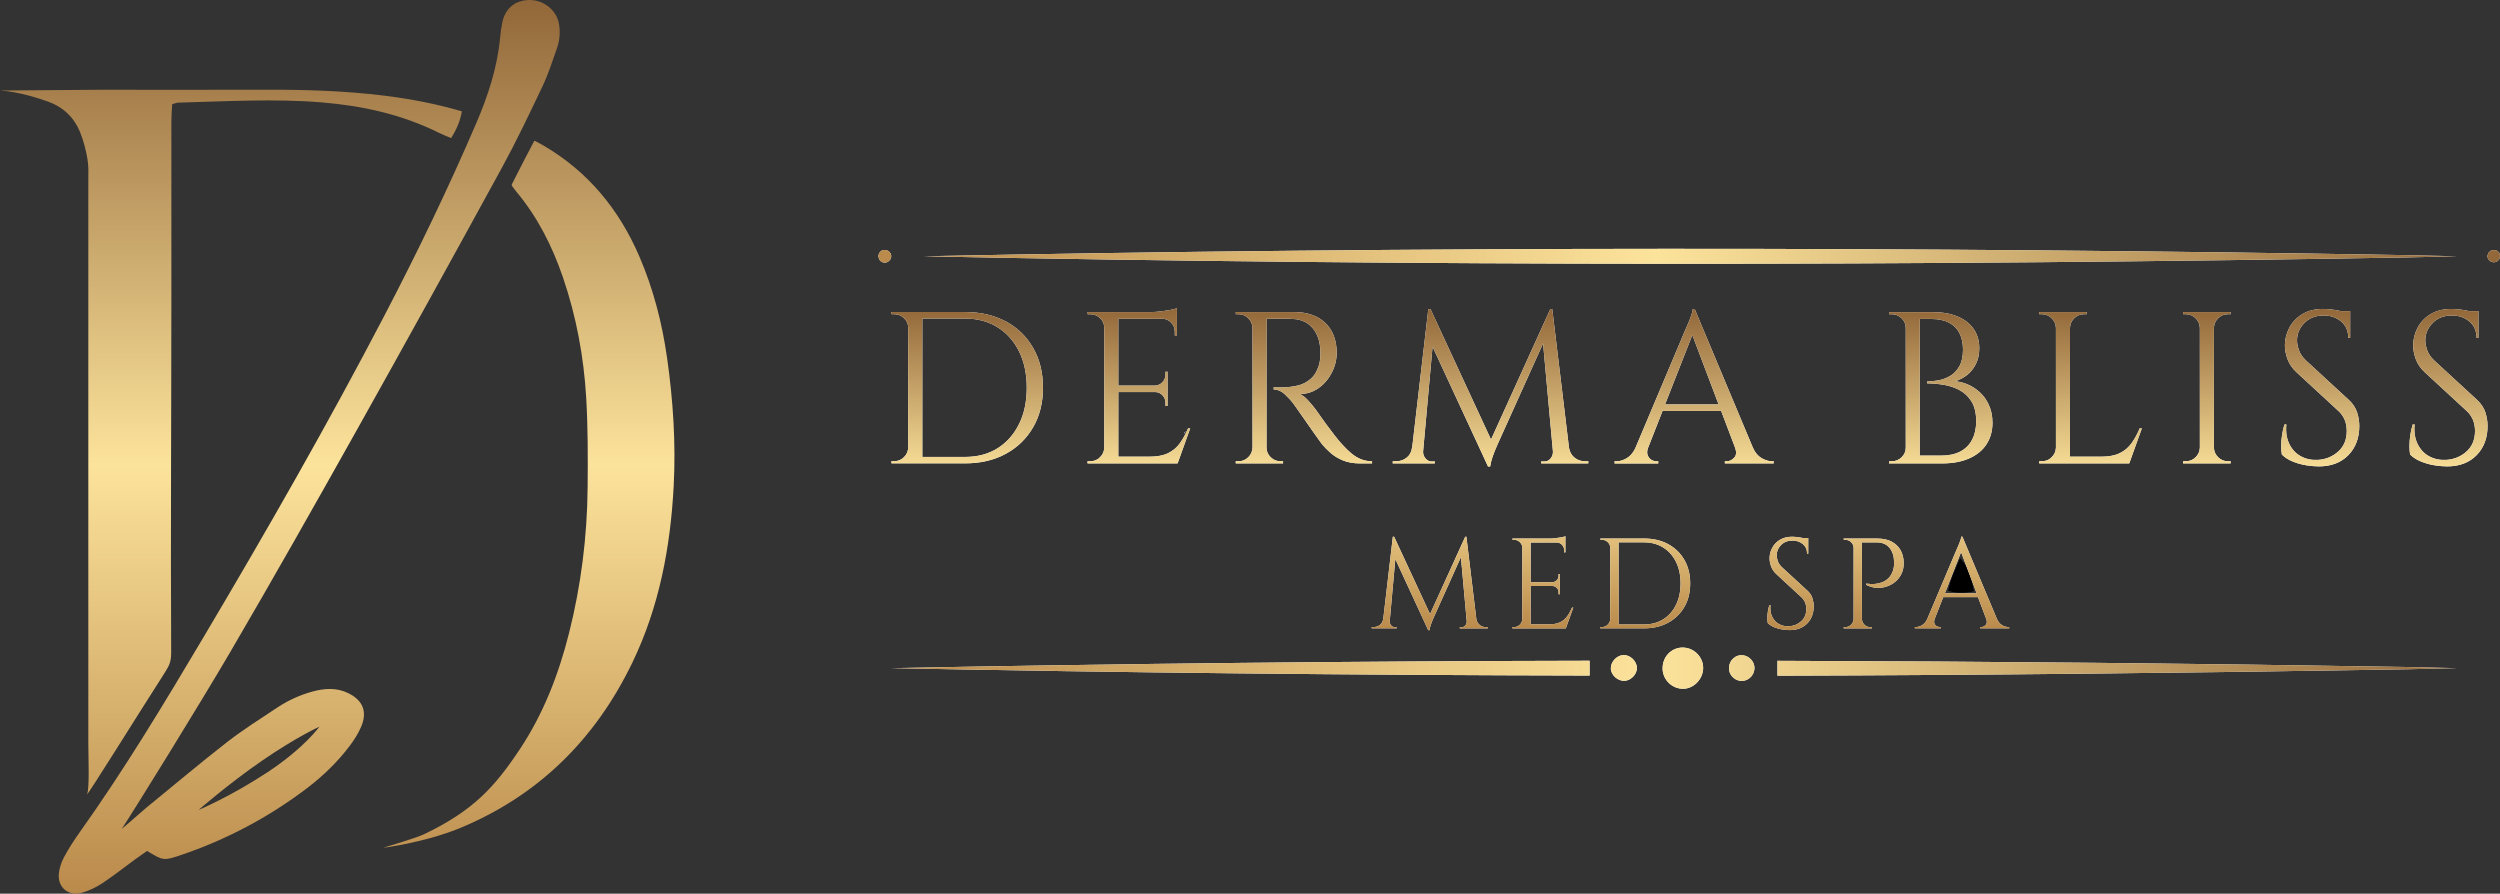 <svg xmlns="http://www.w3.org/2000/svg" xmlns:xlink="http://www.w3.org/1999/xlink" id="Layer_2" data-name="Layer 2" viewBox="0 0 682.15 243.85"><rect x="0" y="0" width="682.15" height="243.85" fill="#333333" stroke="none"/><defs><style> .cls-1 { fill: url(#linear-gradient); } .cls-1, .cls-2, .cls-3, .cls-4, .cls-5, .cls-6, .cls-7, .cls-8, .cls-9, .cls-10, .cls-11, .cls-12, .cls-13, .cls-14, .cls-15, .cls-16, .cls-17, .cls-18, .cls-19, .cls-20, .cls-21, .cls-22, .cls-23, .cls-24, .cls-25, .cls-26, .cls-27 { stroke-width: 0px; } .cls-2 { fill: url(#linear-gradient-25); } .cls-3 { fill: url(#linear-gradient-11); } .cls-4 { fill: url(#linear-gradient-12); } .cls-5 { fill: url(#linear-gradient-13); } .cls-6 { fill: url(#linear-gradient-10); } .cls-7 { fill: url(#linear-gradient-17); } .cls-8 { fill: url(#linear-gradient-16); } .cls-9 { fill: url(#linear-gradient-19); } .cls-10 { fill: url(#linear-gradient-15); } .cls-11 { fill: url(#linear-gradient-23); } .cls-12 { fill: url(#linear-gradient-21); } .cls-13 { fill: url(#linear-gradient-18); } .cls-14 { fill: url(#linear-gradient-14); } .cls-15 { fill: url(#linear-gradient-22); } .cls-16 { fill: url(#linear-gradient-20); } .cls-17 { fill: url(#linear-gradient-24); } .cls-18 { fill: url(#linear-gradient-4); } .cls-19 { fill: url(#linear-gradient-2); } .cls-20 { fill: url(#linear-gradient-3); } .cls-21 { fill: url(#linear-gradient-8); } .cls-22 { fill: url(#linear-gradient-9); } .cls-23 { fill: url(#linear-gradient-7); } .cls-24 { fill: url(#linear-gradient-5); } .cls-25 { fill: url(#linear-gradient-6); } .cls-27 { fill: #fff; } </style><linearGradient id="linear-gradient" x1="92.01" y1="243.85" x2="92.01" y2="0" gradientUnits="userSpaceOnUse"><stop offset="0" stop-color="#ba8a4b"></stop><stop offset=".48" stop-color="#fce39b"></stop><stop offset="1" stop-color="#926739"></stop></linearGradient><linearGradient id="linear-gradient-2" x1="461.01" y1="171.93" x2="461.01" y2="84.09" xlink:href="#linear-gradient"></linearGradient><linearGradient id="linear-gradient-3" x1="461.01" y1="171.93" x2="461.01" y2="84.09" xlink:href="#linear-gradient"></linearGradient><linearGradient id="linear-gradient-4" x1="461.01" y1="171.93" x2="461.01" y2="84.09" xlink:href="#linear-gradient"></linearGradient><linearGradient id="linear-gradient-5" x1="461.01" y1="171.93" x2="461.01" y2="84.09" xlink:href="#linear-gradient"></linearGradient><linearGradient id="linear-gradient-6" x1="461.01" y1="171.93" x2="461.01" y2="84.09" xlink:href="#linear-gradient"></linearGradient><linearGradient id="linear-gradient-7" x1="461.01" y1="171.93" x2="461.01" y2="84.09" xlink:href="#linear-gradient"></linearGradient><linearGradient id="linear-gradient-8" x1="461.01" y1="171.93" x2="461.01" y2="84.09" xlink:href="#linear-gradient"></linearGradient><linearGradient id="linear-gradient-9" x1="461.01" y1="171.93" x2="461.01" y2="84.09" xlink:href="#linear-gradient"></linearGradient><linearGradient id="linear-gradient-10" x1="461.01" y1="171.93" x2="461.01" y2="84.09" xlink:href="#linear-gradient"></linearGradient><linearGradient id="linear-gradient-11" x1="461.01" y1="171.93" x2="461.01" y2="84.09" xlink:href="#linear-gradient"></linearGradient><linearGradient id="linear-gradient-12" x1="461.01" y1="171.93" x2="461.01" y2="84.09" xlink:href="#linear-gradient"></linearGradient><linearGradient id="linear-gradient-13" x1="461.01" y1="171.93" x2="461.01" y2="84.09" xlink:href="#linear-gradient"></linearGradient><linearGradient id="linear-gradient-14" x1="461.01" y1="171.93" x2="461.01" y2="84.09" xlink:href="#linear-gradient"></linearGradient><linearGradient id="linear-gradient-15" x1="461.01" y1="171.93" x2="461.01" y2="84.09" xlink:href="#linear-gradient"></linearGradient><linearGradient id="linear-gradient-16" x1="461.01" y1="171.93" x2="461.01" y2="84.09" xlink:href="#linear-gradient"></linearGradient><linearGradient id="linear-gradient-17" x1="461.01" y1="171.93" x2="461.01" y2="84.09" xlink:href="#linear-gradient"></linearGradient><linearGradient id="linear-gradient-18" x1="239.7" y1="127.91" x2="682.15" y2="127.91" xlink:href="#linear-gradient"></linearGradient><linearGradient id="linear-gradient-19" x1="239.7" y1="127.91" x2="682.15" y2="127.91" xlink:href="#linear-gradient"></linearGradient><linearGradient id="linear-gradient-20" x1="239.7" y1="127.91" x2="682.15" y2="127.91" xlink:href="#linear-gradient"></linearGradient><linearGradient id="linear-gradient-21" x1="239.7" y1="127.91" x2="682.15" y2="127.91" xlink:href="#linear-gradient"></linearGradient><linearGradient id="linear-gradient-22" x1="239.7" y1="127.91" x2="682.15" y2="127.91" xlink:href="#linear-gradient"></linearGradient><linearGradient id="linear-gradient-23" x1="239.7" y1="127.91" x2="682.15" y2="127.91" xlink:href="#linear-gradient"></linearGradient><linearGradient id="linear-gradient-24" x1="239.7" y1="127.91" x2="682.15" y2="127.91" xlink:href="#linear-gradient"></linearGradient><linearGradient id="linear-gradient-25" x1="239.7" y1="127.91" x2="682.15" y2="127.91" xlink:href="#linear-gradient"></linearGradient></defs><g id="Layer_1-2" data-name="Layer 1"><g><g><path class="cls-1" d="M21.85,36.07c.96,2.33,1.59,4.85,2.02,7.34.35,2.03.23,4.14.23,6.22,0,51.15,0,102.29,0,153.44,0,3.36.37,11.8-.33,13.64,0,.55,14.95-23.46,20.83-32.6,1.27-2.13,2.12-2.95,2.11-6.09-.18-31.49.05-65,.05-96.49,0-16.14,0-32.29,0-48.43,0-1.55.14-3.11.22-4.66.74-.2,1.18-.42,1.62-.43,13.1-.34,26.19-1.15,39.3-.06,11.09.93,21.78,3.27,31.8,8.26,1.11.55,2.28.98,3.38,1.46q2.33-3.57,2.94-7.29c-6.87-2.03-13.9-3.37-21.02-4.26-10.8-1.35-21.66-1.67-32.54-1.64-15.03.05-30.06.01-45.09.01-6.87,0-20.49.21-27.36.21,4.99.28,10.88,2.23,13.09,3.02,4.16,1.49,7.11,4.33,8.76,8.34Z"></path><path class="cls-1" d="M95.06,189.15c-3.2-1.58-6.52-1.35-9.82-.45-3.41.94-6.62,2.4-9.56,4.35-4.66,3.09-9.41,6.09-13.81,9.51-7.44,5.79-14.64,11.89-21.95,17.84-1.3,1.06-5.32,4.69-6.7,5.77,3.31-4.98,21.21-33.9,29.68-48.38,11.77-20.13,23.25-40.44,34.65-60.79,13.27-23.69,26.4-47.47,39.43-71.29,3.98-7.28,7.55-14.8,11.11-22.3,1.56-3.3,2.68-6.83,3.9-10.29.74-2.14.92-4.38.53-6.63-.62-3.6-4.03-6.42-7.81-6.49-3.92-.06-6.75,2.11-7.6,5.92-.31,1.4-.51,2.83-.64,4.26-.76,8.21-3.29,15.91-6.52,23.44-7.63,17.77-16.03,35.17-24.97,52.31-15.52,29.76-32.2,58.87-49.32,87.72-10.77,18.14-21.64,36.22-33.89,53.41-1.58,2.21-3.06,4.51-4.34,6.9-.73,1.37-1.24,2.97-1.38,4.52-.33,3.63,2.65,6.14,6.19,5.15,1.97-.54,3.91-1.48,5.62-2.6,3.07-2.02,5.95-4.31,8.92-6.48,1.14-.83,2.3-1.63,3.35-2.37,4.36,2.65,4.49,2.73,9.12,1.17,12.52-4.23,24.06-10.33,34.57-18.33,4.34-3.3,8.25-7.09,11.55-11.44,1.24-1.65,2.39-3.43,3.19-5.32,1.72-4.08.45-7.16-3.5-9.11ZM73.1,210.64c-10.02,6.63-18.92,10.37-18.92,10.37,0,0,8.05-7.06,17.37-13.48,9.32-6.42,15.6-9.25,15.6-9.25,0,0-4.02,5.72-14.05,12.36Z"></path><path class="cls-1" d="M182.02,97.67c-1.35-9.52-3.73-18.79-7.55-27.66-5.54-12.86-13.99-23.19-26.18-30.3-.73-.43-1.27-.7-2.31-1.25-.09-.05-.2-.02-.25.07-1.93,3.6-3.92,7.55-6.07,11.77-.07.13-.05.3.04.42.46.62.78,1.1,1.15,1.53,5.83,6.96,9.83,14.9,12.76,23.44,3.64,10.66,5.68,21.65,6.34,32.84.48,8.13.46,16.29.39,24.44-.12,13.47-1.79,26.77-5.09,39.84-2.83,11.22-6.96,21.92-13.41,31.62-6.89,10.36-12.72,16.77-26.1,23.18-2.3,1.1-10,3.32-11.21,3.72,0,0,10.82-1.32,20.63-5.24,21.71-8.9,37.29-24.37,47.39-45.31,7.32-15.18,10.4-31.48,11.27-48.22.61-11.68-.16-23.33-1.8-34.89Z"></path></g><g><path class="cls-27" d="M323.22,118.29c.12-.25.24-.5.36-.76-.16.21-.32.42-.48.63,0,0,.12.12.12.12Z"></path><path class="cls-26" d="M538.61,161.34c-2.31.49-4.59.62-7.04-.14.65-3.2,1.98-5.98,3.28-8.89,2.11,2.38,2.97,4.47,3.76,9.03Z"></path><g><g><path class="cls-27" d="M274.43,87.71c-3.18-1.71-6.88-2.57-11.11-2.57h-20.08l.06.59h.71c1.03,0,1.92.36,2.67,1.09.75.73,1.13,1.6,1.13,2.62v32.69c-.04,1.02-.42,1.9-1.16,2.62-.73.73-1.61,1.09-2.64,1.09h-.77v.59h20.08c4.22,0,7.93-.86,11.11-2.6,3.18-1.73,5.67-4.14,7.46-7.23,1.8-3.09,2.7-6.7,2.7-10.83s-.9-7.75-2.7-10.86c-1.8-3.11-4.28-5.52-7.46-7.23ZM278.05,115.71c-1.4,2.83-3.36,5.04-5.86,6.61-2.51,1.57-5.46,2.36-8.85,2.36h-11.67v-37.76h11.67c3.36,0,6.3.79,8.83,2.36,2.53,1.57,4.49,3.78,5.89,6.61,1.4,2.83,2.1,6.14,2.1,9.91s-.7,7.08-2.1,9.91Z"></path><path class="cls-27" d="M321.97,120.9c-.83,1.18-1.91,2.1-3.23,2.74-1.32.65-3.03.97-5.12.97h-8.47v-17.64h10.01c.79,0,1.46.29,2.01.86.55.57.83,1.25.83,2.04v.88h.59v-9.32h-.59v.83c0,.79-.28,1.47-.83,2.04-.55.57-1.22.88-2.01.91h-10.01v-18.23h12.37c.78.12,1.46.46,2.02,1.03.67.69,1.01,1.5,1.01,2.45v1.06h.59v-7.43c-.36.16-.95.32-1.78.47s-1.73.29-2.69.41c-.97.12-1.89.18-2.75.18h-17.18l.06.59h.71c1.03,0,1.92.36,2.67,1.09.75.73,1.13,1.6,1.13,2.62v32.69c-.04,1.02-.42,1.9-1.16,2.62-.73.73-1.61,1.09-2.64,1.09h-.77v.59h24.58l3.44-9.56h-.59c-.63,1.5-1.36,2.83-2.19,4.01Z"></path><path class="cls-27" d="M374.39,125.86c-1.15,0-2.18-.2-3.11-.59-.93-.39-1.79-.92-2.58-1.59-.79-.67-1.58-1.43-2.37-2.3-.59-.63-1.3-1.47-2.13-2.54-.83-1.06-1.65-2.14-2.46-3.25-.81-1.1-1.75-2.42-2.81-3.95-.59-.79-1.28-1.6-2.07-2.45-.79-.84-1.52-1.41-2.19-1.68,1.9,0,3.6-.54,5.12-1.62,1.52-1.08,2.72-2.49,3.61-4.22.89-1.73,1.33-3.54,1.33-5.43,0-1.73-.27-3.27-.8-4.63-.53-1.36-1.29-2.52-2.28-3.48-.99-.96-2.2-1.7-3.64-2.21-1.44-.51-3.05-.77-4.83-.77h-15.99v.59h.77c1.03,0,1.9.36,2.64,1.09.73.73,1.12,1.6,1.16,2.62v32.69c-.04,1.02-.42,1.9-1.16,2.62-.73.73-1.61,1.09-2.64,1.09h-.77v.59h12.91v-.59h-.71c-1.03,0-1.92-.36-2.67-1.09-.75-.73-1.13-1.6-1.13-2.62v-35.16c1.5,0,2.82-.01,3.94-.03,1.16-.02,2.3.01,3.41.09,2.21.12,3.98.97,5.3,2.57,1.32,1.59,2,3.73,2.04,6.4.04.63.02,1.27-.06,1.92-.08.65-.18,1.19-.3,1.62-.55,1.77-1.36,3.09-2.43,3.95-1.07.87-2.21,1.44-3.44,1.71-1.22.28-2.35.43-3.38.47-.87.04-1.92.04-3.14,0v.59c1.07,0,2.05.41,2.96,1.24.91.83,1.74,1.73,2.49,2.71.08.12.38.54.89,1.27.51.73,1.12,1.6,1.84,2.62.71,1.02,1.43,2.06,2.16,3.1.73,1.04,1.36,1.94,1.9,2.68.53.75.86,1.2.98,1.36.63.75,1.4,1.53,2.31,2.33.91.81,2.02,1.49,3.35,2.04,1.32.55,2.89.83,4.71.83h3.26v-.59Z"></path><path class="cls-27" d="M429.65,124.89c-.81-.63-1.31-1.52-1.52-2.65l-4.58-37.91h-.53l-16.18,35.6-16.52-35.6h-.59l-4.41,37.82h-.03c-.16,1.18-.65,2.09-1.48,2.74s-1.78.97-2.84.97h-.95v.59h11.49v-.53h-.89c-.63,0-1.18-.27-1.63-.8-.45-.53-.68-1.11-.68-1.74v-.2l2.58-28.58,15.13,32.68h.59c.12-.83.33-1.7.65-2.63.32-.92.77-2.05,1.36-3.39l12.42-27.55,2.69,29.49h0v.18c0,.63-.22,1.21-.65,1.74-.44.53-.99.8-1.66.8h-.89v.53h12.85v-.59h-.95c-1.03,0-1.95-.32-2.78-.97Z"></path><path class="cls-27" d="M473.18,124.89c-.59.65-1.26.97-2.01.97h-.53v.59h13.33v-.59h-.47c-.91,0-1.86-.29-2.84-.86-.99-.57-1.78-1.52-2.37-2.86h0l-15.87-37.82h-.53c0,.32-.11.81-.33,1.47-.22.67-.47,1.36-.77,2.07-.3.71-.66,1.55-1.1,2.54l-13.53,32.01c-.61,1.19-1.36,2.07-2.26,2.6-.97.57-1.91.86-2.81.86h-.53v.59h11.91v-.59h-.53c-.47,0-.94-.15-1.39-.44-.45-.29-.78-.72-.98-1.27-.18-.5-.15-1.09.05-1.78l4.03-10.26h15.98l3.85,10.17c.37,1.11.29,1.98-.28,2.6ZM454.33,110.34l7.44-18.94,7.16,18.94h-14.61Z"></path><path class="cls-27" d="M523.83,126.45h6.04c2.92,0,5.42-.46,7.49-1.39,2.07-.92,3.64-2.22,4.71-3.89,1.07-1.67,1.6-3.61,1.6-5.81,0-1.97-.41-3.75-1.21-5.34-.81-1.59-1.97-2.92-3.49-3.98-1.52-1.06-3.33-1.75-5.42-2.06,1.1-.31,2.15-.86,3.14-1.62.99-.77,1.8-1.77,2.43-3.01.63-1.24.95-2.68.95-4.34,0-1.97-.49-3.69-1.48-5.16-.99-1.48-2.44-2.63-4.35-3.45-1.92-.83-4.26-1.24-7.02-1.24h-11.79l.06.59h.71c1.03,0,1.92.36,2.67,1.09.75.73,1.13,1.6,1.13,2.62v32.69c0,1.02-.38,1.9-1.13,2.62-.75.73-1.64,1.09-2.67,1.09h-.71l-.06.59h8.41ZM526.97,87.04c1.9,0,3.48.32,4.77.97,1.28.65,2.25,1.6,2.9,2.86.65,1.26.98,2.77.98,4.54,0,1.89-.34,3.41-1.01,4.57-.67,1.16-1.52,2.04-2.55,2.63-1.03.59-2.09.98-3.2,1.18-1.11.2-2.11.29-3.02.29v.53c1.42,0,2.91.13,4.47.38,1.56.26,3.01.74,4.35,1.45,1.34.71,2.44,1.75,3.29,3.13.85,1.38,1.27,3.17,1.27,5.37,0,1.97-.38,3.66-1.13,5.07-.75,1.42-1.84,2.49-3.26,3.22-1.42.73-3.16,1.09-5.21,1.09h-5.8v-37.29h3.14Z"></path><path class="cls-27" d="M581.64,120.9c-.83,1.18-1.91,2.1-3.23,2.74-1.32.65-3.03.97-5.12.97h-8.47v-35.16c.04-1.02.42-1.9,1.15-2.62.73-.73,1.61-1.09,2.64-1.09h.77v-.59h-12.97v.59h.77c1.03,0,1.9.36,2.64,1.09.73.73,1.12,1.6,1.16,2.62v32.69c-.04,1.02-.42,1.9-1.16,2.62-.73.73-1.61,1.09-2.64,1.09h-.77v.59h24.58l3.44-9.56h-.59c-.63,1.5-1.36,2.83-2.19,4.01Z"></path><path class="cls-27" d="M603.91,85.15h-8.23v.59h.77c1.03,0,1.9.36,2.64,1.09.73.73,1.12,1.6,1.16,2.62v32.69c-.04,1.02-.42,1.9-1.16,2.62-.73.73-1.61,1.09-2.64,1.09h-.77v.59h12.97v-.59h-.77c-1.03,0-1.91-.36-2.64-1.09-.73-.73-1.12-1.6-1.15-2.62v-32.69c.04-1.02.42-1.9,1.15-2.62.73-.73,1.61-1.09,2.64-1.09h.77v-.59h-4.74Z"></path><path class="cls-27" d="M640.81,109.04l-11.67-10.74c-.91-.87-1.53-1.8-1.87-2.8-.34-1-.5-1.88-.5-2.63,0-1.81.67-3.39,2.01-4.75,1.34-1.36,3.1-2.04,5.27-2.04,1.86,0,3.44.54,4.74,1.62,1.3,1.08,1.95,2.57,1.95,4.45h.53v-7.26h-2.52c-.23-.05-.46-.1-.71-.15-.69-.14-1.4-.25-2.13-.32-.73-.08-1.41-.12-2.04-.12-2.25,0-4.16.48-5.72,1.45-1.56.96-2.73,2.21-3.52,3.75-.79,1.53-1.18,3.13-1.18,4.78,0,1.14.24,2.37.71,3.69.47,1.32,1.3,2.53,2.49,3.63l11.37,10.5c.75.67,1.32,1.47,1.72,2.39.39.92.59,1.96.59,3.1,0,2.36-.78,4.24-2.34,5.63-1.56,1.4-3.43,2.15-5.6,2.27-1.74.08-3.29-.27-4.65-1.03s-2.4-1.9-3.11-3.39c-.71-1.49-.97-3.25-.77-5.25h-.53c-.28.87-.49,1.82-.65,2.86-.16,1.04-.24,2.04-.24,2.98s.06,1.73.18,2.36c.79.79,1.79,1.43,2.99,1.92,1.2.49,2.45.84,3.73,1.03,1.28.2,2.4.29,3.35.29,3.4,0,6.09-1.02,8.08-3.07,1.99-2.04,2.99-4.7,2.99-7.97,0-1.18-.2-2.4-.59-3.66-.4-1.26-1.18-2.44-2.37-3.54Z"></path><path class="cls-27" d="M678.18,112.58c-.4-1.26-1.18-2.44-2.37-3.54l-11.67-10.74c-.91-.87-1.53-1.8-1.87-2.8-.34-1-.5-1.88-.5-2.63,0-1.81.67-3.39,2.01-4.75,1.34-1.36,3.1-2.04,5.27-2.04,1.86,0,3.44.54,4.74,1.62,1.3,1.08,1.95,2.57,1.95,4.45h.53v-7.26h-2.52c-.23-.05-.46-.1-.71-.15-.69-.14-1.4-.25-2.13-.32-.73-.08-1.41-.12-2.04-.12-2.25,0-4.16.48-5.72,1.45-1.56.96-2.73,2.21-3.52,3.75-.79,1.53-1.18,3.13-1.18,4.78,0,1.14.24,2.37.71,3.69.47,1.32,1.3,2.53,2.49,3.63l11.37,10.5c.75.67,1.32,1.47,1.72,2.39.39.92.59,1.96.59,3.1,0,2.36-.78,4.24-2.34,5.63-1.56,1.4-3.43,2.15-5.6,2.27-1.74.08-3.29-.27-4.65-1.03s-2.4-1.9-3.11-3.39c-.71-1.49-.97-3.25-.77-5.25h-.53c-.28.87-.49,1.82-.65,2.86-.16,1.04-.24,2.04-.24,2.98s.06,1.73.18,2.36c.79.79,1.79,1.43,2.99,1.92,1.2.49,2.45.84,3.73,1.03,1.28.2,2.4.29,3.35.29,3.4,0,6.09-1.02,8.08-3.07,1.99-2.04,2.99-4.7,2.99-7.97,0-1.18-.2-2.4-.59-3.66Z"></path><path class="cls-27" d="M403.74,170.51c-.48-.37-.78-.9-.9-1.57l-2.72-22.49h-.32l-9.6,21.12-9.8-21.12h-.35l-2.62,22.44h-.02c-.09.7-.39,1.24-.88,1.63-.49.38-1.05.58-1.69.58h-.56v.35h6.82v-.32h-.53c-.38,0-.7-.16-.97-.47-.27-.32-.4-.66-.4-1.03v-.12l1.53-16.95,8.97,19.39h.35c.07-.49.2-1.01.39-1.56.19-.55.46-1.22.81-2.01l7.37-16.34,1.59,17.5v.1c0,.37-.13.72-.39,1.03-.26.31-.59.47-.98.47h-.53v.32h7.62v-.35h-.56c-.61,0-1.16-.19-1.65-.58Z"></path><path class="cls-27" d="M427.63,168.15c-.49.7-1.13,1.24-1.92,1.63-.79.38-1.8.58-3.04.58h-5.02v-10.46h5.94c.47,0,.87.17,1.19.51.33.34.49.74.49,1.21v.53h.35v-5.53h-.35v.49c0,.47-.16.87-.49,1.21-.33.34-.73.52-1.19.54h-5.94v-10.82h7.34c.46.07.87.27,1.2.61.4.41.6.89.6,1.45v.63h.35v-4.41c-.21.09-.56.19-1.05.28-.49.09-1.02.17-1.6.24-.57.07-1.12.11-1.63.11h-10.19l.04.35h.42c.61,0,1.14.22,1.58.65.44.43.67.95.67,1.56v19.39c-.02.61-.25,1.13-.69,1.56s-.95.65-1.56.65h-.46v.35h14.58l2.04-5.67h-.35c-.38.89-.81,1.68-1.3,2.38Z"></path><path class="cls-27" d="M455.16,148.46c-1.89-1.01-4.08-1.52-6.59-1.52h-11.91l.04.35h.42c.61,0,1.14.22,1.58.65.44.43.67.95.67,1.56v19.39c-.02.61-.25,1.13-.69,1.56s-.95.65-1.56.65h-.46v.35h11.91c2.51,0,4.7-.51,6.59-1.54,1.89-1.03,3.36-2.46,4.43-4.29s1.6-3.97,1.6-6.42-.53-4.6-1.6-6.44c-1.07-1.84-2.54-3.27-4.43-4.29ZM457.3,165.07c-.83,1.68-1.99,2.99-3.48,3.92-1.49.93-3.24,1.4-5.25,1.4h-6.92v-22.4h6.92c1.99,0,3.74.47,5.24,1.4,1.5.93,2.66,2.24,3.5,3.92.83,1.68,1.25,3.64,1.25,5.88s-.42,4.2-1.25,5.88Z"></path><path class="cls-27" d="M493.12,161.12l-6.92-6.37c-.54-.51-.91-1.07-1.11-1.66-.2-.59-.3-1.11-.3-1.56,0-1.07.4-2.01,1.19-2.82.8-.8,1.84-1.21,3.13-1.21,1.1,0,2.04.32,2.81.96s1.16,1.52,1.16,2.64h.32v-4.3h-1.51c-.14-.03-.26-.06-.4-.09-.41-.08-.83-.15-1.26-.19-.43-.05-.84-.07-1.21-.07-1.33,0-2.47.29-3.39.86-.93.57-1.62,1.31-2.09,2.22-.47.91-.7,1.86-.7,2.83,0,.68.14,1.41.42,2.19.28.78.77,1.5,1.48,2.15l6.75,6.23c.44.4.78.87,1.02,1.42.23.55.35,1.16.35,1.84,0,1.4-.46,2.51-1.39,3.34s-2.03,1.28-3.32,1.35c-1.03.05-1.95-.16-2.76-.61s-1.42-1.12-1.84-2.01c-.42-.89-.57-1.93-.46-3.12h-.32c-.16.51-.29,1.08-.39,1.7-.09.62-.14,1.21-.14,1.77s.04,1.03.11,1.4c.47.47,1.06.85,1.77,1.14.71.29,1.45.5,2.21.61.76.12,1.42.17,1.99.17,2.01,0,3.61-.61,4.8-1.82,1.18-1.21,1.77-2.79,1.77-4.72,0-.7-.12-1.42-.35-2.17-.23-.75-.7-1.45-1.41-2.1Z"></path><path class="cls-27" d="M516.1,147.75c-1.08-.54-2.37-.8-3.87-.8h-9.17l.04.35h.42c.61,0,1.14.22,1.58.65.44.43.67.95.67,1.56v19.39c-.02.61-.25,1.13-.69,1.56s-.95.65-1.56.65h-.46v.35h7.69v-.35h-.46c-.61,0-1.13-.22-1.56-.65-.43-.43-.66-.95-.69-1.56v-20.9h4.04c1.5,0,2.66.49,3.48,1.47.82.98,1.24,2.28,1.26,3.89.02.37.01.75-.04,1.14-.05.38-.1.71-.18.96-.3,1-.76,1.79-1.35,2.34-.6.56-1.24.95-1.93,1.17s-1.35.35-1.97.38-1.33,0-2.13-.12v.35c.89.47,1.81.74,2.76.81.95.07,1.87-.04,2.76-.33.89-.29,1.69-.73,2.39-1.31.7-.58,1.27-1.3,1.69-2.15.42-.85.63-1.81.63-2.89,0-1.4-.29-2.61-.88-3.62-.59-1.02-1.42-1.79-2.49-2.33Z"></path><path class="cls-27" d="M546.29,170.58c-.59-.34-1.05-.9-1.41-1.7h0l-9.42-22.44h-.32c0,.19-.06.48-.19.88-.13.4-.28.81-.46,1.23s-.39.92-.65,1.5l-8.03,18.99c-.36.71-.81,1.23-1.34,1.54-.57.34-1.13.51-1.67.51h-.32v.35h7.06v-.35h-.32c-.28,0-.56-.09-.83-.26-.27-.17-.46-.43-.58-.75-.11-.31-.08-.68.05-1.11l2.37-6.03h9.48l2.28,6.03c.22.66.17,1.18-.16,1.54-.35.38-.75.58-1.19.58h-.32v.35h7.91v-.35h-.28c-.54,0-1.1-.17-1.69-.51ZM530.68,161.89l4.42-11.24,4.25,11.24h-8.67Z"></path></g><g><path class="cls-19" d="M274.43,87.71c-3.18-1.71-6.88-2.57-11.11-2.57h-20.08l.06.59h.71c1.03,0,1.92.36,2.67,1.09.75.73,1.13,1.6,1.13,2.62v32.69c-.04,1.02-.42,1.9-1.16,2.62-.73.73-1.61,1.09-2.64,1.09h-.77v.59h20.08c4.22,0,7.93-.86,11.11-2.6,3.18-1.73,5.67-4.14,7.46-7.23,1.8-3.09,2.7-6.7,2.7-10.83s-.9-7.75-2.7-10.86c-1.8-3.11-4.28-5.52-7.46-7.23ZM278.05,115.71c-1.4,2.83-3.36,5.04-5.86,6.61-2.51,1.57-5.46,2.36-8.85,2.36h-11.67v-37.76h11.67c3.36,0,6.3.79,8.83,2.36,2.53,1.57,4.49,3.78,5.89,6.61,1.4,2.83,2.1,6.14,2.1,9.91s-.7,7.08-2.1,9.91Z"></path><path class="cls-20" d="M321.97,120.9c-.83,1.18-1.91,2.1-3.23,2.74-1.32.65-3.03.97-5.12.97h-8.47v-17.64h10.01c.79,0,1.46.29,2.01.86.55.57.83,1.25.83,2.04v.88h.59v-9.32h-.59v.83c0,.79-.28,1.47-.83,2.04-.55.57-1.22.88-2.01.91h-10.01v-18.23h12.37c.78.12,1.46.46,2.02,1.03.67.69,1.01,1.5,1.01,2.45v1.06h.59v-7.43c-.36.16-.95.32-1.78.47s-1.73.29-2.69.41c-.97.12-1.89.18-2.75.18h-17.18l.06.59h.71c1.03,0,1.92.36,2.67,1.09.75.73,1.13,1.6,1.13,2.62v32.69c-.04,1.02-.42,1.9-1.16,2.62-.73.73-1.61,1.09-2.64,1.09h-.77v.59h24.58l3.44-9.56h-.59c-.63,1.5-1.36,2.83-2.19,4.01Z"></path><path class="cls-18" d="M374.39,125.86c-1.15,0-2.18-.2-3.11-.59-.93-.39-1.79-.92-2.58-1.59-.79-.67-1.58-1.43-2.37-2.3-.59-.63-1.3-1.47-2.13-2.54-.83-1.06-1.65-2.14-2.46-3.25-.81-1.1-1.75-2.42-2.81-3.95-.59-.79-1.28-1.6-2.07-2.45-.79-.84-1.52-1.41-2.19-1.68,1.9,0,3.6-.54,5.12-1.62,1.52-1.08,2.72-2.49,3.61-4.22.89-1.73,1.33-3.54,1.33-5.43,0-1.73-.27-3.27-.8-4.63-.53-1.36-1.29-2.52-2.28-3.48-.99-.96-2.2-1.7-3.64-2.21-1.44-.51-3.05-.77-4.83-.77h-15.99v.59h.77c1.03,0,1.9.36,2.64,1.09.73.73,1.12,1.6,1.16,2.62v32.69c-.04,1.02-.42,1.9-1.16,2.62-.73.73-1.61,1.09-2.64,1.09h-.77v.59h12.91v-.59h-.71c-1.03,0-1.92-.36-2.67-1.09-.75-.73-1.13-1.6-1.13-2.62v-35.16c1.5,0,2.82-.01,3.94-.03,1.16-.02,2.3.01,3.41.09,2.21.12,3.98.97,5.3,2.57,1.32,1.59,2,3.73,2.04,6.4.04.63.02,1.27-.06,1.92-.08.65-.18,1.19-.3,1.62-.55,1.77-1.36,3.09-2.43,3.95-1.07.87-2.21,1.44-3.44,1.71-1.22.28-2.35.43-3.38.47-.87.04-1.92.04-3.14,0v.59c1.07,0,2.05.41,2.96,1.24.91.83,1.74,1.73,2.49,2.71.08.12.38.54.89,1.27.51.73,1.12,1.6,1.84,2.62.71,1.02,1.43,2.06,2.16,3.1.73,1.04,1.36,1.94,1.9,2.68.53.75.86,1.2.98,1.36.63.75,1.4,1.53,2.31,2.33.91.81,2.02,1.49,3.35,2.04,1.32.55,2.89.83,4.71.83h3.26v-.59Z"></path><path class="cls-24" d="M429.65,124.89c-.81-.63-1.31-1.52-1.52-2.65l-4.58-37.91h-.53l-16.18,35.6-16.52-35.6h-.59l-4.41,37.82h-.03c-.16,1.18-.65,2.09-1.48,2.74s-1.78.97-2.84.97h-.95v.59h11.49v-.53h-.89c-.63,0-1.18-.27-1.63-.8-.45-.53-.68-1.11-.68-1.74v-.2l2.58-28.58,15.13,32.68h.59c.12-.83.33-1.7.65-2.63.32-.92.77-2.05,1.36-3.39l12.42-27.55,2.69,29.49h0v.18c0,.63-.22,1.21-.65,1.74-.44.53-.99.8-1.66.8h-.89v.53h12.85v-.59h-.95c-1.03,0-1.95-.32-2.78-.97Z"></path><path class="cls-25" d="M473.18,124.89c-.59.65-1.26.97-2.01.97h-.53v.59h13.33v-.59h-.47c-.91,0-1.86-.29-2.84-.86-.99-.57-1.78-1.52-2.37-2.86h0l-15.87-37.82h-.53c0,.32-.11.81-.33,1.47-.22.67-.47,1.36-.77,2.07-.3.71-.66,1.55-1.1,2.54l-13.53,32.01c-.61,1.19-1.36,2.07-2.26,2.6-.97.57-1.91.86-2.81.86h-.53v.59h11.91v-.59h-.53c-.47,0-.94-.15-1.39-.44-.45-.29-.78-.72-.98-1.27-.18-.5-.15-1.09.05-1.78l4.03-10.26h15.98l3.85,10.17c.37,1.11.29,1.98-.28,2.6ZM454.33,110.34l7.44-18.94,7.16,18.94h-14.61Z"></path><path class="cls-23" d="M523.83,126.45h6.04c2.92,0,5.42-.46,7.49-1.39,2.07-.92,3.64-2.22,4.71-3.89,1.07-1.67,1.6-3.61,1.6-5.81,0-1.97-.41-3.75-1.21-5.34-.81-1.59-1.97-2.92-3.49-3.98-1.52-1.06-3.33-1.75-5.42-2.06,1.1-.31,2.15-.86,3.14-1.62.99-.77,1.8-1.77,2.43-3.01.63-1.24.95-2.68.95-4.34,0-1.97-.49-3.69-1.48-5.16-.99-1.48-2.44-2.63-4.35-3.45-1.92-.83-4.26-1.24-7.02-1.24h-11.79l.06.59h.71c1.03,0,1.92.36,2.67,1.09.75.73,1.13,1.6,1.13,2.62v32.69c0,1.02-.38,1.9-1.13,2.62-.75.73-1.64,1.09-2.67,1.09h-.71l-.06.59h8.41ZM526.97,87.04c1.9,0,3.48.32,4.77.97,1.28.65,2.25,1.6,2.9,2.86.65,1.26.98,2.77.98,4.54,0,1.89-.34,3.41-1.01,4.57-.67,1.16-1.52,2.04-2.55,2.63-1.03.59-2.09.98-3.2,1.18-1.11.2-2.11.29-3.02.29v.53c1.42,0,2.91.13,4.47.38,1.56.26,3.01.74,4.35,1.45,1.34.71,2.44,1.75,3.29,3.13.85,1.38,1.27,3.17,1.27,5.37,0,1.97-.38,3.66-1.13,5.07-.75,1.42-1.84,2.49-3.26,3.22-1.42.73-3.16,1.09-5.21,1.09h-5.8v-37.29h3.14Z"></path><path class="cls-21" d="M581.64,120.9c-.83,1.18-1.91,2.1-3.23,2.74-1.32.65-3.03.97-5.12.97h-8.47v-35.16c.04-1.02.42-1.9,1.15-2.62.73-.73,1.61-1.09,2.64-1.09h.77v-.59h-12.97v.59h.77c1.03,0,1.9.36,2.64,1.09.73.73,1.12,1.6,1.16,2.62v32.69c-.04,1.02-.42,1.9-1.16,2.62-.73.73-1.61,1.09-2.64,1.09h-.77v.59h24.58l3.44-9.56h-.59c-.63,1.5-1.36,2.83-2.19,4.01Z"></path><path class="cls-22" d="M603.91,85.15h-8.23v.59h.77c1.03,0,1.9.36,2.64,1.09.73.73,1.12,1.6,1.16,2.62v32.69c-.04,1.02-.42,1.9-1.16,2.62-.73.73-1.61,1.09-2.64,1.09h-.77v.59h12.97v-.59h-.77c-1.03,0-1.91-.36-2.64-1.09-.73-.73-1.12-1.6-1.15-2.62v-32.69c.04-1.02.42-1.9,1.15-2.62.73-.73,1.61-1.09,2.64-1.09h.77v-.59h-4.74Z"></path><path class="cls-6" d="M640.81,109.04l-11.67-10.74c-.91-.87-1.53-1.8-1.87-2.8-.34-1-.5-1.88-.5-2.63,0-1.81.67-3.39,2.01-4.75,1.34-1.36,3.1-2.04,5.27-2.04,1.86,0,3.44.54,4.74,1.62,1.3,1.08,1.95,2.57,1.95,4.45h.53v-7.26h-2.52c-.23-.05-.46-.1-.71-.15-.69-.14-1.4-.25-2.13-.32-.73-.08-1.41-.12-2.04-.12-2.25,0-4.16.48-5.72,1.45-1.56.96-2.73,2.21-3.52,3.75-.79,1.53-1.18,3.13-1.18,4.78,0,1.14.24,2.37.71,3.69.47,1.32,1.3,2.53,2.49,3.63l11.37,10.5c.75.67,1.32,1.47,1.72,2.39.39.92.59,1.96.59,3.1,0,2.36-.78,4.24-2.34,5.63-1.56,1.4-3.43,2.15-5.6,2.27-1.74.08-3.29-.27-4.65-1.03s-2.4-1.9-3.11-3.39c-.71-1.49-.97-3.25-.77-5.25h-.53c-.28.87-.49,1.82-.65,2.86-.16,1.04-.24,2.04-.24,2.98s.06,1.73.18,2.36c.79.79,1.79,1.43,2.99,1.92,1.2.49,2.45.84,3.73,1.03,1.28.2,2.4.29,3.35.29,3.4,0,6.09-1.02,8.08-3.07,1.99-2.04,2.99-4.7,2.99-7.97,0-1.18-.2-2.4-.59-3.66-.4-1.26-1.18-2.44-2.37-3.54Z"></path><path class="cls-3" d="M678.18,112.58c-.4-1.26-1.18-2.44-2.37-3.54l-11.67-10.74c-.91-.87-1.53-1.8-1.87-2.8-.34-1-.5-1.88-.5-2.63,0-1.81.67-3.39,2.01-4.75,1.34-1.36,3.1-2.04,5.27-2.04,1.86,0,3.44.54,4.74,1.62,1.3,1.08,1.95,2.57,1.95,4.45h.53v-7.26h-2.52c-.23-.05-.46-.1-.71-.15-.69-.14-1.4-.25-2.13-.32-.73-.08-1.41-.12-2.04-.12-2.25,0-4.16.48-5.72,1.45-1.56.96-2.73,2.21-3.52,3.75-.79,1.53-1.18,3.13-1.18,4.78,0,1.14.24,2.37.71,3.69.47,1.32,1.3,2.53,2.49,3.63l11.37,10.5c.75.67,1.32,1.47,1.72,2.39.39.92.59,1.96.59,3.1,0,2.36-.78,4.24-2.34,5.63-1.56,1.4-3.43,2.15-5.6,2.27-1.74.08-3.29-.27-4.65-1.03s-2.4-1.9-3.11-3.39c-.71-1.49-.97-3.25-.77-5.25h-.53c-.28.87-.49,1.82-.65,2.86-.16,1.04-.24,2.04-.24,2.98s.06,1.73.18,2.36c.79.79,1.79,1.43,2.99,1.92,1.2.49,2.45.84,3.73,1.03,1.28.2,2.4.29,3.35.29,3.4,0,6.09-1.02,8.08-3.07,1.99-2.04,2.99-4.7,2.99-7.97,0-1.18-.2-2.4-.59-3.66Z"></path><path class="cls-4" d="M403.74,170.51c-.48-.37-.78-.9-.9-1.57l-2.72-22.49h-.32l-9.6,21.12-9.8-21.12h-.35l-2.62,22.44h-.02c-.09.7-.39,1.24-.88,1.63-.49.38-1.05.58-1.69.58h-.56v.35h6.82v-.32h-.53c-.38,0-.7-.16-.97-.47-.27-.32-.4-.66-.4-1.03v-.12l1.53-16.95,8.97,19.39h.35c.07-.49.2-1.01.39-1.56.19-.55.46-1.22.81-2.01l7.37-16.34,1.59,17.5v.1c0,.37-.13.72-.39,1.03-.26.31-.59.47-.98.47h-.53v.32h7.62v-.35h-.56c-.61,0-1.16-.19-1.65-.58Z"></path><path class="cls-5" d="M427.63,168.15c-.49.7-1.13,1.24-1.92,1.63-.79.38-1.8.58-3.04.58h-5.02v-10.46h5.94c.47,0,.87.17,1.19.51.33.34.49.74.49,1.21v.53h.35v-5.53h-.35v.49c0,.47-.16.87-.49,1.21-.33.34-.73.52-1.19.54h-5.94v-10.82h7.34c.46.07.87.27,1.2.61.4.41.6.89.6,1.45v.63h.35v-4.41c-.21.09-.56.19-1.05.28-.49.09-1.02.17-1.6.24-.57.07-1.12.11-1.63.11h-10.19l.04.35h.42c.61,0,1.14.22,1.58.65.44.43.67.95.67,1.56v19.39c-.02.61-.25,1.13-.69,1.56s-.95.65-1.56.65h-.46v.35h14.58l2.04-5.67h-.35c-.38.89-.81,1.68-1.3,2.38Z"></path><path class="cls-14" d="M455.16,148.46c-1.89-1.01-4.08-1.52-6.59-1.52h-11.91l.04.35h.42c.61,0,1.14.22,1.58.65.44.43.67.95.67,1.56v19.39c-.02.61-.25,1.13-.69,1.56s-.95.65-1.56.65h-.46v.35h11.91c2.51,0,4.7-.51,6.59-1.54,1.89-1.03,3.36-2.46,4.43-4.29s1.6-3.97,1.6-6.42-.53-4.6-1.6-6.44c-1.07-1.84-2.54-3.27-4.43-4.29ZM457.3,165.07c-.83,1.68-1.99,2.99-3.48,3.92-1.49.93-3.24,1.4-5.25,1.4h-6.92v-22.4h6.92c1.99,0,3.74.47,5.24,1.4,1.5.93,2.66,2.24,3.5,3.92.83,1.68,1.25,3.64,1.25,5.88s-.42,4.2-1.25,5.88Z"></path><path class="cls-10" d="M493.12,161.12l-6.92-6.37c-.54-.51-.91-1.07-1.11-1.66-.2-.59-.3-1.11-.3-1.56,0-1.07.4-2.01,1.19-2.82.8-.8,1.84-1.21,3.13-1.21,1.1,0,2.04.32,2.81.96s1.16,1.52,1.16,2.64h.32v-4.3h-1.51c-.14-.03-.26-.06-.4-.09-.41-.08-.83-.15-1.26-.19-.43-.05-.84-.07-1.21-.07-1.33,0-2.47.29-3.39.86-.93.57-1.62,1.31-2.09,2.22-.47.91-.7,1.86-.7,2.83,0,.68.14,1.41.42,2.19.28.78.77,1.5,1.48,2.15l6.75,6.23c.44.4.78.87,1.02,1.42.23.55.35,1.16.35,1.84,0,1.4-.46,2.51-1.39,3.34s-2.03,1.28-3.32,1.35c-1.03.05-1.95-.16-2.76-.61s-1.42-1.12-1.84-2.01c-.42-.89-.57-1.93-.46-3.12h-.32c-.16.51-.29,1.08-.39,1.7-.09.62-.14,1.21-.14,1.77s.04,1.03.11,1.4c.47.47,1.06.85,1.77,1.14.71.29,1.45.5,2.21.61.76.12,1.42.17,1.99.17,2.01,0,3.61-.61,4.8-1.82,1.18-1.21,1.77-2.79,1.77-4.72,0-.7-.12-1.42-.35-2.17-.23-.75-.7-1.45-1.41-2.1Z"></path><path class="cls-8" d="M516.1,147.75c-1.08-.54-2.37-.8-3.87-.8h-9.17l.04.35h.42c.61,0,1.14.22,1.58.65.44.43.67.95.67,1.56v19.39c-.02.61-.25,1.13-.69,1.56s-.95.65-1.56.65h-.46v.35h7.69v-.35h-.46c-.61,0-1.13-.22-1.56-.65-.43-.43-.66-.95-.69-1.56v-20.9h4.04c1.5,0,2.66.49,3.48,1.47.82.98,1.24,2.28,1.26,3.89.02.37.01.75-.04,1.14-.05.38-.1.71-.18.96-.3,1-.76,1.79-1.35,2.34-.6.56-1.24.95-1.93,1.17s-1.35.35-1.97.38-1.33,0-2.13-.12v.35c.89.47,1.81.74,2.76.81.95.07,1.87-.04,2.76-.33.89-.29,1.69-.73,2.39-1.31.7-.58,1.27-1.3,1.69-2.15.42-.85.63-1.81.63-2.89,0-1.4-.29-2.61-.88-3.62-.59-1.02-1.42-1.79-2.49-2.33Z"></path><path class="cls-7" d="M546.29,170.58c-.59-.34-1.05-.9-1.41-1.7h0l-9.42-22.44h-.32c0,.19-.06.48-.19.88-.13.4-.28.81-.46,1.23s-.39.92-.65,1.5l-8.03,18.99c-.36.71-.81,1.23-1.34,1.54-.57.34-1.13.51-1.67.51h-.32v.35h7.06v-.35h-.32c-.28,0-.56-.09-.83-.26-.27-.17-.46-.43-.58-.75-.11-.31-.08-.68.05-1.11l2.37-6.03h9.48l2.28,6.03c.22.66.17,1.18-.16,1.54-.35.38-.75.58-1.19.58h-.32v.35h7.91v-.35h-.28c-.54,0-1.1-.17-1.69-.51ZM530.68,161.89l4.42-11.24,4.25,11.24h-8.67Z"></path></g></g><g><g><path class="cls-27" d="M459.14,176.69c-3.17.02-5.58,2.6-5.48,5.87.09,2.94,2.56,5.35,5.52,5.38,3.02.03,5.66-2.78,5.54-5.9-.11-2.93-2.64-5.36-5.58-5.34Z"></path><path class="cls-27" d="M442.76,178.76c-1.73.19-3.24,1.87-3.23,3.6.01,1.87,1.97,3.58,3.88,3.4,1.75-.17,3.31-1.9,3.23-3.59-.09-1.93-2.01-3.62-3.89-3.42Z"></path><path class="cls-27" d="M474.97,178.77c-1.98.15-3.43,1.99-3.17,4.02.22,1.77,1.91,3.14,3.7,3,1.99-.16,3.48-2.03,3.19-4-.25-1.76-1.97-3.15-3.72-3.01Z"></path><path class="cls-27" d="M241.25,68.2c-.98.07-1.74,1.03-1.52,2.01.19.86.74,1.39,1.63,1.45.95.06,1.86-.87,1.83-1.8-.03-.96-.92-1.72-1.94-1.65Z"></path><path class="cls-27" d="M680.37,68.25c-.91.05-1.42.6-1.61,1.4-.21.89.61,1.81,1.59,1.91.95.09,1.78-.67,1.8-1.66.02-1.03-.72-1.71-1.78-1.65Z"></path><path class="cls-27" d="M252.01,69.93c134.41,2.7,270.9,2.64,405.31.3l13.07-.3s-13.07-.3-13.07-.3c-134.41-2.33-270.91-2.4-405.31.3Z"></path><path class="cls-27" d="M243.15,182.31c63.22,1.24,126.88,1.9,190.59,2.02v-4.04c-63.7.12-127.37.78-190.59,2.02Z"></path><path class="cls-27" d="M484.99,180.31v4.06c57.33-.15,115.16-.79,172.06-1.76l13.35-.3s-13.35-.3-13.35-.3c-57.09-.97-114.54-1.55-172.06-1.7Z"></path></g><g><path class="cls-13" d="M459.14,176.69c-3.17.02-5.58,2.6-5.48,5.87.09,2.94,2.56,5.35,5.52,5.38,3.02.03,5.66-2.78,5.54-5.9-.11-2.93-2.64-5.36-5.58-5.34Z"></path><path class="cls-9" d="M442.76,178.76c-1.73.19-3.24,1.87-3.23,3.6.01,1.87,1.97,3.58,3.88,3.4,1.75-.17,3.31-1.9,3.23-3.59-.09-1.93-2.01-3.62-3.89-3.42Z"></path><path class="cls-16" d="M474.97,178.77c-1.98.15-3.43,1.99-3.17,4.02.22,1.77,1.91,3.14,3.7,3,1.99-.16,3.48-2.03,3.19-4-.25-1.76-1.97-3.15-3.72-3.01Z"></path><path class="cls-12" d="M241.25,68.2c-.98.07-1.74,1.03-1.52,2.01.19.86.74,1.39,1.63,1.45.95.06,1.86-.87,1.83-1.8-.03-.96-.92-1.72-1.94-1.65Z"></path><path class="cls-15" d="M680.37,68.25c-.91.05-1.42.6-1.61,1.4-.21.89.61,1.81,1.59,1.91.95.09,1.78-.67,1.8-1.66.02-1.03-.72-1.71-1.78-1.65Z"></path><path class="cls-11" d="M252.01,69.93c134.41,2.7,270.9,2.64,405.31.3l13.07-.3s-13.07-.3-13.07-.3c-134.41-2.33-270.91-2.4-405.31.3Z"></path><path class="cls-17" d="M243.15,182.31c63.22,1.24,126.88,1.9,190.59,2.02v-4.04c-63.7.12-127.37.78-190.59,2.02Z"></path><path class="cls-2" d="M484.99,180.31v4.06c57.33-.15,115.16-.79,172.06-1.76l13.35-.3s-13.35-.3-13.35-.3c-57.09-.97-114.54-1.55-172.06-1.7Z"></path></g></g></g></g></g></svg>
